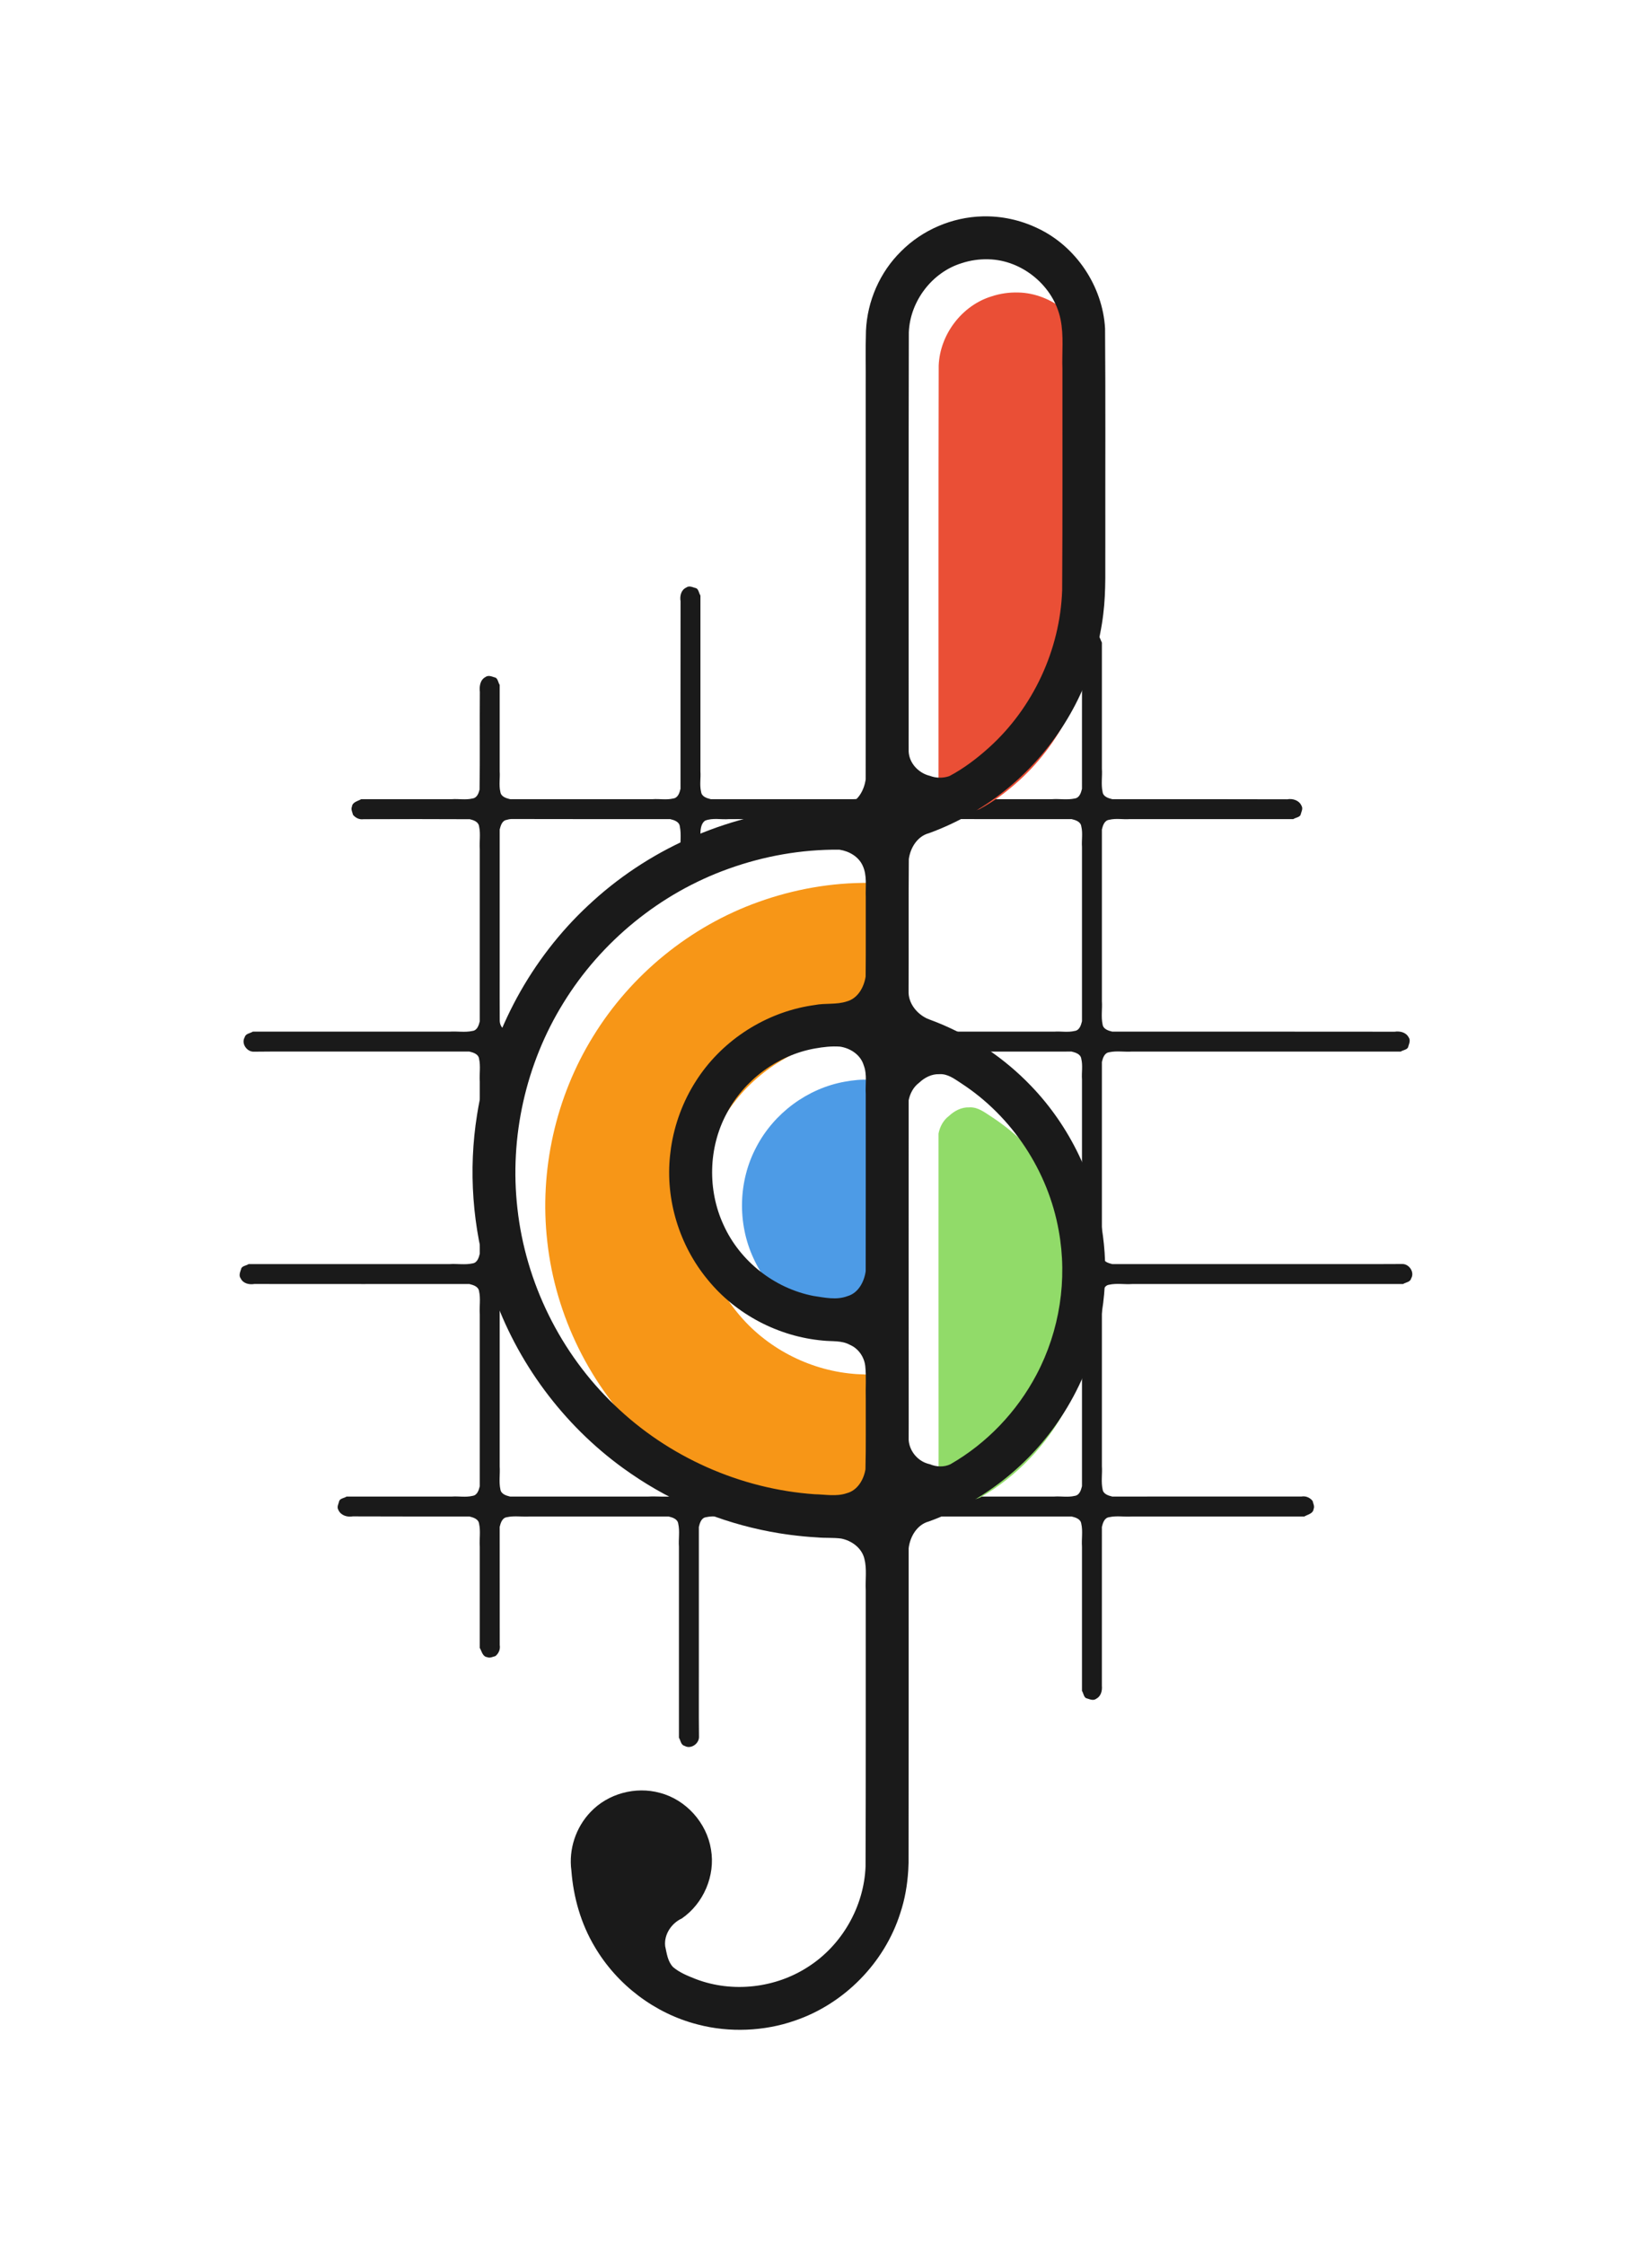 <svg xmlns="http://www.w3.org/2000/svg" fill="none" viewBox="0 0 848 1152" height="1152" width="848">
<path fill="#1A1A1A" d="M456.528 294.163C453.481 294.809 451.741 298.086 452.358 301.04C452.36 335.591 452.358 370.172 452.359 404.735C451.863 406.792 451.07 409.396 448.612 409.716C445.015 410.568 441.675 409.805 438.025 410.066C413.64 410.066 389.255 410.066 364.87 410.066C362.813 409.569 360.209 408.776 359.889 406.319C359.037 402.721 359.8 399.381 359.54 395.731C359.54 365.677 359.54 335.624 359.54 305.57C358.773 304.417 358.653 302.524 357.46 301.859C355.73 301.44 353.853 300.242 352.19 301.52C349.564 302.739 348.891 305.917 349.341 308.535C349.269 340.599 349.337 372.669 349.317 404.735C348.825 406.793 348.025 409.395 345.57 409.716C341.973 410.568 338.633 409.805 334.983 410.066C310.599 410.066 286.216 410.066 261.833 410.066C259.774 409.569 257.167 408.778 256.847 406.319C255.995 402.721 256.758 399.381 256.497 395.731C256.497 380.967 256.497 366.203 256.497 351.438C255.731 350.285 255.61 348.392 254.418 347.727C252.679 347.276 250.833 346.171 249.157 347.414C246.42 348.887 245.995 352.253 246.316 355.043C246.168 371.754 246.436 388.484 246.162 405.183C245.681 407.12 244.809 409.434 242.529 409.716C238.932 410.568 235.592 409.805 231.942 410.066C216.427 410.066 200.913 410.066 185.398 410.066C183.654 411.118 180.945 411.47 180.654 413.899C180.032 415.294 180.887 416.731 181.202 418.092C182.53 419.696 184.506 420.655 186.612 420.333C204.787 420.256 222.981 420.249 241.163 420.343C243.16 420.819 245.606 421.659 245.918 424.011C246.786 427.86 245.991 431.85 246.276 435.756C246.276 465.177 246.276 494.598 246.276 524.018C245.781 526.056 245.004 528.659 242.566 528.981C238.694 529.851 234.685 529.056 230.756 529.34C197.101 529.34 163.446 529.34 129.79 529.34C128.337 530.251 126.052 530.315 125.601 532.248C123.741 535.413 126.679 539.703 130.236 539.629C142.589 539.476 154.984 539.61 167.354 539.565C191.883 539.565 216.412 539.565 240.941 539.565C242.983 540.061 245.601 540.835 245.918 543.289C246.786 547.139 245.991 551.128 246.276 555.035C246.276 584.455 246.276 613.876 246.276 643.297C245.781 645.334 245.004 647.937 242.566 648.259C238.694 649.129 234.685 648.334 230.756 648.618C196.378 648.618 162.001 648.618 127.623 648.618C126.469 649.384 124.579 649.506 123.909 650.697C123.452 652.422 122.324 654.301 123.561 655.972C124.778 658.575 127.923 659.273 130.532 658.824C167.333 658.889 204.138 658.827 240.941 658.845C242.988 659.338 245.591 660.118 245.918 662.569C246.786 666.42 245.991 670.411 246.276 674.319C246.276 703.738 246.276 733.157 246.276 762.576C245.787 764.615 245.002 767.216 242.566 767.538C238.96 768.411 235.601 767.632 231.942 767.897C213.931 767.897 195.92 767.897 177.909 767.897C176.756 768.664 174.863 768.784 174.198 769.977C173.823 771.607 172.721 773.251 173.743 774.855C174.986 777.597 178.281 778.568 181.068 778.063C201.024 778.162 220.984 778.107 240.941 778.118C242.988 778.612 245.591 779.392 245.918 781.842C246.784 785.693 245.993 789.684 246.276 793.592C246.276 810.915 246.276 828.237 246.276 845.559C247.329 847.304 247.68 850.012 250.11 850.303C251.505 850.925 252.942 850.07 254.302 849.755C256 848.394 256.896 846.28 256.525 844.109C256.488 823.899 256.512 803.671 256.497 783.454C256.994 781.408 257.767 778.794 260.226 778.476C264.076 777.616 268.061 778.398 271.967 778.118C295.706 778.118 319.446 778.118 343.186 778.118C345.225 778.609 347.82 779.391 348.148 781.824C349.033 785.696 348.222 789.712 348.512 793.643C348.512 826.306 348.512 858.968 348.512 891.631C349.423 893.085 349.487 895.369 351.421 895.821C354.578 897.677 358.863 894.753 358.801 891.204C358.649 878.687 358.782 866.128 358.738 853.593C358.738 830.214 358.738 806.834 358.738 783.454C359.234 781.408 360.008 778.794 362.466 778.476C366.317 777.616 370.301 778.398 374.207 778.118C398.482 778.118 422.757 778.118 447.033 778.118C449.073 778.609 451.667 779.391 451.995 781.824C452.88 785.696 452.069 789.712 452.359 793.643C452.359 828.537 452.359 863.43 452.359 898.323C453.121 899.49 453.255 901.342 454.431 902.057C456.103 902.693 457.982 903.609 459.654 902.431C462.329 901.257 462.998 898.029 462.552 895.401C462.627 858.087 462.559 820.769 462.58 783.454C463.071 781.403 463.863 778.795 466.313 778.477C470.159 777.609 474.146 778.403 478.049 778.118C502.058 778.118 526.066 778.118 550.074 778.118C552.114 778.609 554.708 779.391 555.036 781.824C555.921 785.696 555.111 789.712 555.4 793.643C555.4 818.302 555.4 842.96 555.4 867.618C556.167 868.771 556.287 870.665 557.48 871.329C559.23 871.79 561.096 872.891 562.777 871.619C565.164 870.343 565.856 867.484 565.611 864.982C565.635 837.806 565.613 810.63 565.621 783.454C566.112 781.403 566.903 778.795 569.354 778.477C573.199 777.609 577.187 778.403 581.09 778.118C610.577 778.118 640.064 778.118 669.551 778.118C671.295 777.066 674.004 776.714 674.295 774.285C674.911 772.907 674.083 771.486 673.779 770.139C672.43 768.41 670.288 767.504 668.105 767.87C635.727 767.897 603.331 767.883 570.946 767.897C568.898 767.404 566.299 766.614 565.975 764.169C565.125 760.243 565.893 756.186 565.621 752.205C565.621 722.86 565.621 693.515 565.621 664.171C566.112 662.112 566.917 659.512 569.372 659.194C573.232 658.342 577.226 659.127 581.141 658.845C627.496 658.845 673.852 658.845 720.208 658.845C721.659 657.932 723.954 657.874 724.386 655.93C726.219 652.862 723.445 648.651 719.999 648.571C701.878 648.685 683.711 648.584 665.572 648.619C634.03 648.619 602.488 648.619 570.946 648.619C568.898 648.125 566.299 647.336 565.975 644.89C565.125 640.964 565.893 636.907 565.621 632.926C565.621 603.582 565.621 574.237 565.621 544.892C566.112 542.834 566.917 540.233 569.372 539.916C573.232 539.063 577.226 539.849 581.141 539.566C627.101 539.566 673.062 539.566 719.022 539.566C720.175 538.8 722.069 538.679 722.733 537.486C723.203 535.735 724.282 533.869 723.036 532.181C721.661 529.642 718.55 528.962 715.896 529.373C667.582 529.288 619.263 529.363 570.946 529.34C568.898 528.847 566.299 528.057 565.975 525.612C565.125 521.686 565.893 517.629 565.621 513.648C565.621 484.303 565.621 454.959 565.621 425.614C566.113 423.554 566.916 420.956 569.372 420.637C572.968 419.785 576.306 420.549 579.955 420.288C607.925 420.288 635.894 420.288 663.864 420.288C665.017 419.521 666.91 419.401 667.575 418.208C667.95 416.578 669.052 414.935 668.03 413.33C666.795 410.617 663.527 409.61 660.756 410.127C630.822 410.017 600.883 410.082 570.946 410.067C568.898 409.573 566.299 408.783 565.975 406.338C565.125 402.412 565.893 398.355 565.621 394.374C565.621 372.819 565.621 351.264 565.621 329.709C564.703 327.986 564.358 325.49 562.072 325.123C560.33 324.429 558.504 325.113 557.093 326.201C555.14 327.701 555.248 330.406 555.433 332.622C555.355 356.658 555.421 380.702 555.399 404.741C554.908 406.791 554.117 409.389 551.666 409.713C547.814 410.565 543.832 409.789 539.925 410.067C515.919 410.067 491.912 410.067 467.905 410.067C465.856 409.573 463.258 408.783 462.933 406.338C462.084 402.412 462.852 398.355 462.579 394.374C462.579 362.518 462.579 330.661 462.579 298.805C461.822 297.626 461.673 295.812 460.514 295.051C459.186 294.556 458.004 293.728 456.528 294.163ZM263.45 420.245C290.3 420.319 317.151 420.283 344.002 420.287C346.065 420.79 348.705 421.598 348.973 424.088C349.819 428.223 349.067 432.479 349.301 436.666C349.259 438.432 349.157 440.218 350.215 441.74C350.503 443.409 351.969 443.862 353.367 444.385C356.669 445.198 359.998 441.997 359.586 438.65C359.425 435.362 359.63 432.036 359.502 428.73C359.562 426.098 359.584 422.776 361.925 421.088C365.87 419.526 370.168 420.635 374.28 420.287C398.528 420.287 422.776 420.287 447.024 420.287C449.084 420.784 451.686 421.574 452.01 424.034C452.862 427.895 452.077 431.891 452.359 435.807C452.359 544.727 452.359 653.646 452.359 762.566C451.861 764.611 451.085 767.211 448.64 767.536C445.032 768.406 441.682 767.633 438.02 767.896C412.641 767.885 387.26 767.94 361.883 767.85C359.37 766.938 356.749 766.076 354.041 766.463C351.334 766.178 348.649 766.723 346.14 767.682C341.705 768.272 337.217 767.65 332.759 767.897C309.115 767.897 285.472 767.897 261.829 767.897C259.778 767.398 257.174 766.617 256.852 764.164C256.004 760.318 256.769 756.342 256.498 752.441C256.498 723.016 256.498 693.591 256.498 664.165C256.981 662.04 257.895 659.306 260.49 659.195C263.407 658.754 265.891 655.527 264.885 652.645C264.134 650.984 263.35 649.173 261.417 648.646C259.195 648.022 256.738 646.612 256.642 644.015C256.237 639.779 256.663 635.508 256.499 631.256C256.499 602.474 256.499 573.692 256.499 544.91C257.022 543.07 257.545 540.455 259.829 540.2C264.657 538.581 264.699 530.85 260.14 528.88C257.941 528.206 256.601 526.112 256.525 523.863C256.437 515.834 256.534 507.778 256.499 499.739C256.499 475.032 256.499 450.325 256.499 425.618C257.002 423.628 257.713 421.027 260.106 420.689C261.181 420.331 262.319 420.183 263.45 420.245ZM469.532 420.245C496.378 420.319 523.224 420.283 550.07 420.287C552.129 420.783 554.729 421.576 555.051 424.034C555.903 427.631 555.14 430.971 555.401 434.622C555.401 464.417 555.401 494.213 555.401 524.009C554.904 526.066 554.111 528.67 551.654 528.99C548.056 529.842 544.716 529.079 541.066 529.34C516.681 529.34 492.296 529.34 467.911 529.34C465.854 528.843 463.25 528.05 462.93 525.592C462.078 521.995 462.842 518.655 462.581 515.005C462.581 485.209 462.581 455.413 462.581 425.618C463.084 423.627 463.802 421.035 466.188 420.688C467.263 420.331 468.401 420.183 469.532 420.245ZM469.532 539.524C496.378 539.597 523.224 539.561 550.07 539.565C552.129 540.062 554.729 540.854 555.051 543.312C555.903 546.91 555.14 550.25 555.401 553.9C555.401 583.694 555.401 613.488 555.401 643.283C554.954 645.224 554.212 647.315 552.392 648.312C551.353 649.644 549.687 650.699 549.922 652.596C549.507 655.512 550.615 658.819 553.479 660.062C556.095 662.136 555.452 665.731 555.401 668.64C555.401 699.948 555.401 731.257 555.401 762.566C554.904 764.623 554.111 767.227 551.654 767.547C548.056 768.399 544.716 767.636 541.066 767.896C516.678 767.896 492.29 767.896 467.902 767.896C465.865 767.401 463.261 766.624 462.94 764.186C462.066 760.315 462.867 756.304 462.581 752.376C462.581 683.214 462.581 614.053 462.581 544.891C463.08 542.9 463.798 540.308 466.188 539.967C467.263 539.609 468.401 539.461 469.532 539.524ZM259.944 659.21C260.662 658.807 259.552 659.395 259.944 659.21Z"></path>
<path fill="#91DB69" d="M497.456 568.211C501.806 567.887 505.351 570.694 508.781 572.916C534.847 589.867 553.372 617.895 558.801 648.509C563.377 673.465 559.289 699.872 547.428 722.296C537.39 741.36 521.926 757.594 503.24 768.332C499.892 769.952 495.965 769.74 492.594 768.324C486.744 767.122 482.15 761.812 481.766 755.861C481.754 750.352 481.828 744.822 481.785 739.303C481.729 686.753 481.771 634.204 481.761 581.655C482.421 578.178 484.206 574.795 487.077 572.645C489.867 570.009 493.526 568.052 497.456 568.211Z"></path>
<path fill="#4D9BE6" d="M446.512 554.072C451.873 554.847 457.134 558.311 458.711 563.691C460.546 568.427 459.435 573.574 459.739 578.506C459.72 608.766 459.777 639.031 459.71 669.288C458.961 674.672 455.968 680.494 450.385 682.09C444.774 684.234 438.659 682.857 432.933 681.996C412.895 678.14 395.134 664.167 386.738 645.557C378.452 627.665 378.962 605.976 388.237 588.554C397.244 571.231 414.461 558.423 433.713 555.012C437.917 554.257 442.243 553.762 446.512 554.072Z"></path>
<path fill="#F79617" d="M446.359 453.041C451.245 453.809 456.076 456.584 458.173 461.233C460.521 466.277 459.549 471.933 459.746 477.3C459.705 490.895 459.817 504.5 459.681 518.09C458.858 523.545 455.694 529.336 450.022 530.873C444.708 532.639 439.009 531.652 433.57 532.72C432.099 532.92 431.278 533.07 429.751 533.333C406.476 537.597 385.209 551.808 372.529 571.811C365.922 582.097 361.6 593.818 359.786 605.9C359.661 606.72 359.411 608.63 359.289 609.87C356.845 632.608 364.056 656.116 378.647 673.701C393.102 691.469 414.929 702.86 437.712 704.9C442.333 705.428 447.258 704.721 451.508 707.041C455.922 708.9 458.941 713.225 459.485 717.943C460.073 723.483 459.581 729.075 459.742 734.637C459.688 746.746 459.887 758.87 459.588 770.97C458.699 776.278 455.491 781.803 449.956 783.223C444.676 785.028 439.03 783.853 433.595 783.755C395.389 781.094 358.328 764.619 330.783 738.003C303.082 711.529 285.112 675.148 280.931 637.058C276.786 600.651 285.176 562.956 304.455 531.787C323.886 500.103 354.289 475.297 389.311 462.805C407.476 456.279 426.804 452.83 446.113 453.019L446.349 453.04L446.359 453.041Z"></path>
<path fill="#EA4F36" d="M522.696 150.086C540.115 150.442 556.302 163.859 559.746 180.964C561.453 189.327 560.395 197.896 560.696 206.357C560.662 244.241 560.813 282.128 560.558 320.011C559.472 350.435 545.663 380.167 523.06 400.574C516.844 406.183 510.097 411.326 502.694 415.246C499.482 416.382 495.894 416.354 492.704 415.143C486.925 413.779 482.006 408.664 481.763 402.596C481.694 398.625 481.812 394.778 481.761 390.718C481.776 323.003 481.692 255.285 481.848 187.57C482.462 171.659 493.738 156.722 509.016 152.064C513.412 150.608 518.07 149.954 522.696 150.086Z"></path>
<path fill="#1A1A1A" d="M504.193 111.025C488.699 111.465 473.48 117.952 462.541 128.955C451.672 139.61 445.197 154.469 444.515 169.654C444.211 179.206 444.473 188.771 444.389 198.328C444.39 265.505 444.447 332.688 444.376 399.862C443.61 405.297 440.582 411.134 434.965 412.777C429.418 414.725 423.449 413.604 417.719 414.334C376.013 416.986 335.408 434.185 304.457 462.26C302.88 463.685 300.829 465.601 299.113 467.257C270.469 495.147 251.131 532.406 244.898 571.903C240.312 600.428 242.498 629.996 251.1 657.57C251.558 658.932 252.206 661.057 252.794 662.696C265.187 698.82 288.944 730.92 319.875 753.322C322.428 755.156 325.467 757.267 328.294 759.087C349.922 773.082 374.452 782.564 399.88 786.704C401.624 786.977 404.344 787.396 406.053 787.603C410.39 788.153 414.881 788.597 419.418 788.851C423.52 789.232 427.678 788.914 431.754 789.432C437.182 790.497 442.364 794.254 443.711 799.83C445.065 805.102 444.133 810.58 444.405 815.949C444.38 863.177 444.484 910.407 444.305 957.633C443.551 978.222 432.224 998.074 414.853 1009.17C398.059 1020.11 376.061 1022.64 357.288 1015.52C353.179 1013.89 348.902 1012.23 345.514 1009.34C342.736 1006.47 342.256 1002.3 341.441 998.576C340.78 992.592 344.665 986.821 350.009 984.364C361.152 976.671 367.272 962.374 364.97 949.002C362.814 935.344 352.188 923.444 338.78 919.941C326.279 916.472 312.056 920.293 303.133 929.755C295.562 937.621 291.832 948.959 293.301 959.785C294.333 973.519 298.211 987.108 305.307 998.96C316.786 1018.46 336.156 1033.15 358.097 1038.76C374.335 1043.06 392.384 1042.25 407.878 1036.84C433.281 1028.27 454.059 1007.17 462.139 981.599C464.505 974.532 465.754 967.128 466.223 959.701C466.27 958.619 466.354 957.274 466.382 955.92C466.475 902.088 466.411 848.256 466.427 794.424C467.125 788.481 470.732 782.262 476.846 780.656C504.462 770.638 528.761 751.609 544.791 726.957C549.249 720.19 553.081 713.015 556.287 705.573C556.665 704.672 557.395 702.941 557.87 701.703C566.248 680.363 569.2 656.976 566.156 634.155C562.41 605.381 549.273 577.924 529.114 557.041C515.71 543.096 499.33 532.034 481.404 524.773C479.849 524.097 477.551 523.349 475.746 522.557C470.456 520.032 466.164 514.605 466.389 508.539C466.514 485.962 466.311 463.372 466.511 440.795C467.291 435.02 470.907 429.071 476.838 427.519C484.122 424.891 491.516 421.405 498.021 417.703C500.096 416.514 501.888 415.425 504.011 414.082C530.065 397.546 550.177 371.919 560.008 342.666C562.526 335.307 564.394 327.73 565.638 320.052C565.822 318.798 566.144 316.731 566.32 315.161C567.845 302.953 567.241 290.623 567.384 278.353C567.327 241.734 567.526 205.11 567.249 168.493C566.009 146.847 552.332 126.386 532.686 117.145C523.855 112.884 513.998 110.743 504.193 111.025ZM507.36 133.046C524.779 133.403 540.967 146.819 544.41 163.925C546.118 172.287 545.06 180.857 545.36 189.317C545.326 227.202 545.477 265.089 545.223 302.971C544.137 333.396 530.328 363.128 507.724 383.535C501.509 389.143 494.762 394.287 487.359 398.207C484.147 399.343 480.558 399.314 477.369 398.103C471.589 396.739 466.671 391.624 466.428 385.556C466.358 381.586 466.477 377.739 466.426 373.679C466.439 305.963 466.356 238.246 466.513 170.531C467.127 154.62 478.402 139.682 493.681 135.024C498.076 133.569 502.734 132.914 507.36 133.046ZM431.023 436.001C435.91 436.769 440.741 439.545 442.838 444.194C445.185 449.238 444.214 454.893 444.41 460.26C444.37 473.856 444.481 487.46 444.346 501.05C443.522 506.505 440.359 512.297 434.687 513.834C429.373 515.6 423.673 514.613 418.235 515.68C416.764 515.88 415.942 516.03 414.415 516.293C391.141 520.557 369.873 534.769 357.193 554.771C350.587 565.057 346.265 576.778 344.451 588.861C344.326 589.68 344.076 591.591 343.954 592.83C341.51 615.568 348.721 639.077 363.312 656.662C377.767 674.43 399.593 685.82 422.377 687.861C426.998 688.388 431.923 687.682 436.173 690.001C440.586 691.861 443.605 696.185 444.149 700.903C444.738 706.444 444.246 712.035 444.406 717.597C444.352 729.706 444.552 741.831 444.253 753.93C443.364 759.238 440.155 764.764 434.621 766.184C429.34 767.989 423.695 766.814 418.259 766.715C380.054 764.055 342.993 747.58 315.448 720.963C287.747 694.49 269.777 658.108 265.595 620.018C261.451 583.611 269.841 545.917 289.12 514.747C308.551 483.063 338.954 458.257 373.976 445.766C392.141 439.24 411.469 435.791 430.778 435.979L431.014 436.001L431.023 436.001ZM431.176 537.032C436.537 537.807 441.798 541.271 443.375 546.651C445.21 551.388 444.099 556.534 444.403 561.467C444.384 591.727 444.441 621.991 444.374 652.248C443.625 657.632 440.632 663.454 435.049 665.051C429.438 667.194 423.323 665.818 417.597 664.957C397.559 661.101 379.798 647.128 371.403 628.518C363.116 610.625 363.626 588.936 372.901 571.514C381.908 554.191 399.125 541.384 418.377 537.973C422.581 537.217 426.907 536.723 431.176 537.032ZM482.12 551.171C486.471 550.848 490.015 553.654 493.446 555.877C519.511 572.827 538.036 600.856 543.465 631.47C548.042 656.425 543.953 682.833 532.093 705.256C522.054 724.321 506.59 740.555 487.904 751.292C484.557 752.912 480.629 752.7 477.258 751.285C471.408 750.083 466.815 744.773 466.43 738.821C466.419 733.313 466.492 727.783 466.449 722.263C466.394 669.714 466.436 617.164 466.425 564.615C467.085 561.139 468.87 557.755 471.742 555.606C474.531 552.969 478.19 551.012 482.12 551.171Z"></path>
</svg>

